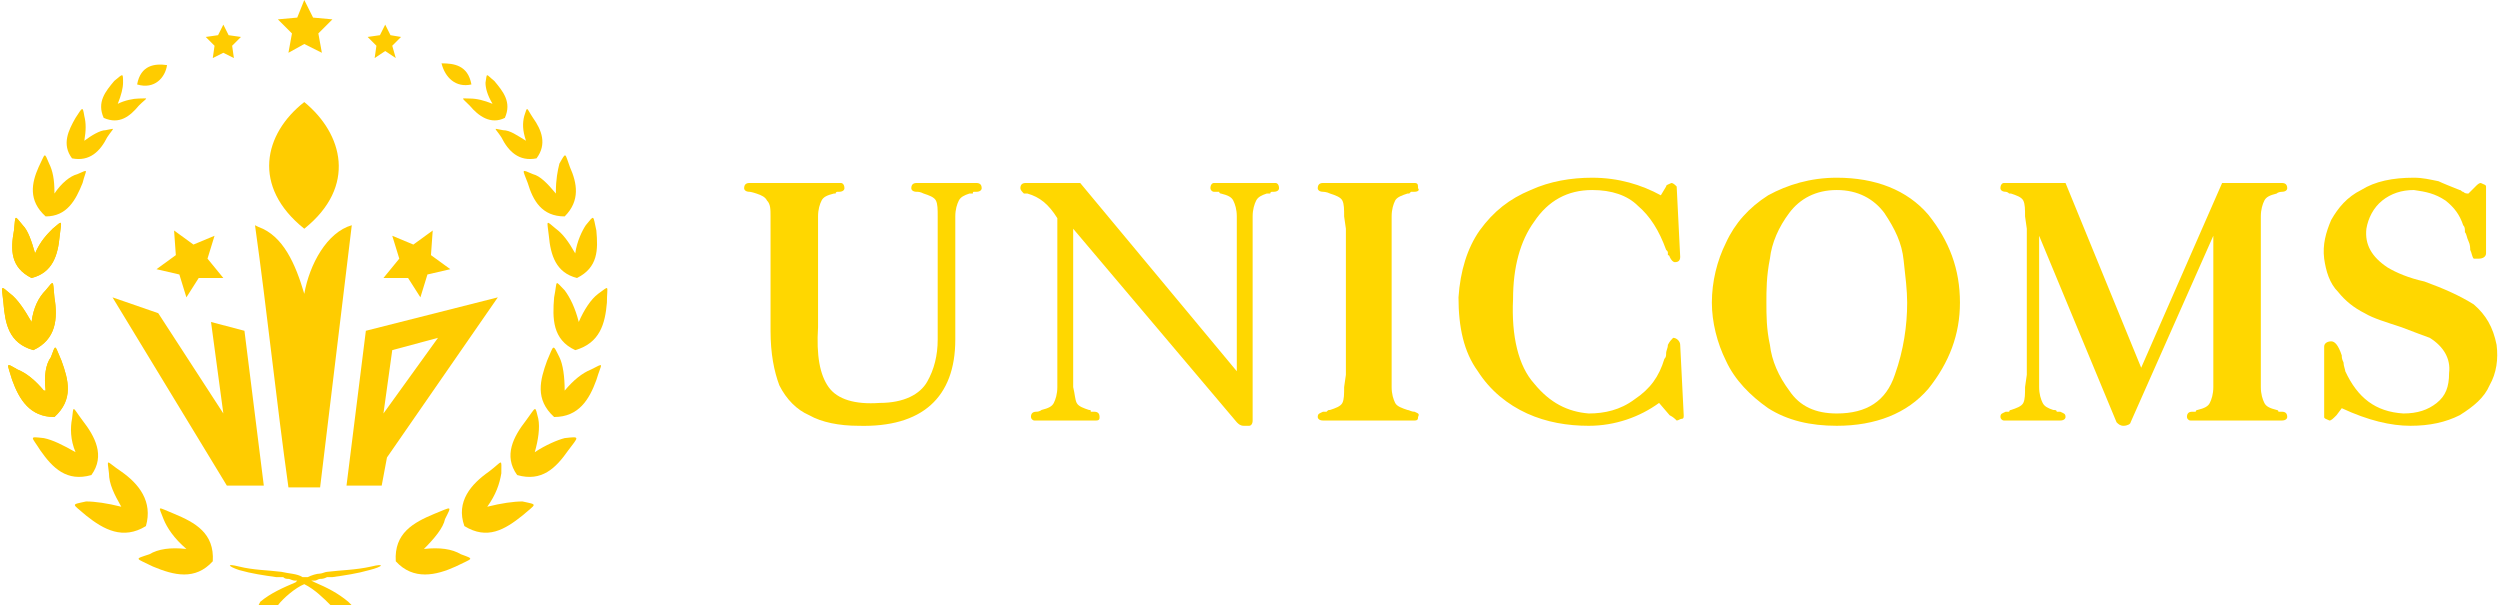 <?xml version="1.0" encoding="UTF-8"?>
<!DOCTYPE svg PUBLIC "-//W3C//DTD SVG 1.1//EN" "http://www.w3.org/Graphics/SVG/1.1/DTD/svg11.dtd">
<!-- Creator: CorelDRAW -->
<svg xmlns="http://www.w3.org/2000/svg" xml:space="preserve" width="190px" height="46px" version="1.1" style="shape-rendering:geometricPrecision; text-rendering:geometricPrecision; image-rendering:optimizeQuality; fill-rule:evenodd; clip-rule:evenodd"
viewBox="0 0 14.19 3.44"
 xmlns:xlink="http://www.w3.org/1999/xlink"
 xmlns:xodm="http://www.corel.com/coreldraw/odm/2003">
 <defs>
  <style type="text/css">
   <![CDATA[
    .fil0 {fill:none}
    .fil2 {fill:#FFCC00;fill-rule:nonzero}
    .fil1 {fill:gold;fill-rule:nonzero}
   ]]>
  </style>
 </defs>
 <g id="Слой_x0020_1">
  <g id="_2427198650800">
   <rect class="fil0" width="14.19" height="3.44"/>
   <g>
    <path class="fil1" d="M4.37 1.3l0 -0.07c0,-0.04 0,-0.07 -0.02,-0.09 -0.01,-0.02 -0.03,-0.03 -0.06,-0.04 -0.03,-0.01 -0.04,-0.01 -0.04,-0.01 -0.02,0 -0.03,-0.01 -0.03,-0.02 0,-0.02 0.01,-0.03 0.03,-0.03l0.52 0c0.01,0 0.02,0.01 0.02,0.03 0,0.01 -0.01,0.02 -0.03,0.02 0,0 -0.01,0 -0.01,0 0,0 -0.01,0 -0.01,0.01 0,0 -0.01,0 -0.01,0 -0.04,0.01 -0.06,0.02 -0.07,0.04 -0.01,0.02 -0.02,0.05 -0.02,0.09l0 0.07 0 0.56c-0.01,0.16 0.01,0.27 0.06,0.34 0.05,0.07 0.15,0.1 0.29,0.09 0.14,0 0.23,-0.05 0.27,-0.12 0.04,-0.07 0.06,-0.15 0.06,-0.24l0 -0.63 0 -0.07c0,-0.04 0,-0.07 -0.01,-0.09 -0.01,-0.02 -0.04,-0.03 -0.07,-0.04 -0.02,-0.01 -0.03,-0.01 -0.04,-0.01 -0.02,0 -0.03,-0.01 -0.03,-0.02 0,-0.02 0.01,-0.03 0.03,-0.03l0.34 0c0.02,0 0.03,0.01 0.03,0.03 0,0.01 -0.01,0.02 -0.03,0.02 -0.01,0 -0.01,0 -0.01,0 -0.01,0 -0.01,0 -0.01,0.01 -0.01,0 -0.01,0 -0.02,0 -0.03,0.01 -0.05,0.02 -0.06,0.04 -0.01,0.02 -0.02,0.05 -0.02,0.09l0 0.07 0 0.63c0,0.33 -0.19,0.5 -0.55,0.49 -0.11,0 -0.21,-0.02 -0.28,-0.06 -0.07,-0.03 -0.13,-0.09 -0.17,-0.17 -0.03,-0.08 -0.05,-0.18 -0.05,-0.31l0 -0.58z"/>
    <path id="_1" class="fil1" d="M6.13 1.04l0.89 1.07 0 -0.81 0 -0.07c0,-0.04 -0.01,-0.07 -0.02,-0.09 -0.01,-0.02 -0.03,-0.03 -0.07,-0.04 0,0 -0.01,0 -0.01,-0.01 -0.01,0 -0.02,0 -0.03,0 -0.01,0 -0.02,-0.01 -0.02,-0.02 0,-0.02 0.01,-0.03 0.02,-0.03l0.35 0c0.01,0 0.02,0.01 0.02,0.03 0,0.01 -0.01,0.02 -0.03,0.02 0,0 -0.01,0 -0.01,0 0,0 -0.01,0 -0.01,0.01 -0.01,0 -0.01,0 -0.02,0 -0.03,0.01 -0.05,0.02 -0.06,0.04 -0.01,0.02 -0.02,0.05 -0.02,0.09l0 0.07 0 1.09c0,0.02 -0.01,0.03 -0.02,0.03 0,0 -0.01,0 -0.02,0 0,0 0,0 0,0 -0.01,0 -0.01,0 -0.01,0 -0.02,0 -0.03,-0.01 -0.04,-0.02l-0.93 -1.1 0 0.83 0 0.07c0.01,0.04 0.01,0.07 0.02,0.09 0.01,0.02 0.04,0.03 0.07,0.04 0.01,0 0.01,0 0.01,0.01 0.01,0 0.01,0 0.02,0 0.02,0 0.03,0.01 0.03,0.03 0,0.01 0,0.02 -0.02,0.02l-0.35 0c-0.01,0 -0.02,-0.01 -0.02,-0.02 0,-0.02 0.01,-0.03 0.03,-0.03 0.02,0 0.03,-0.01 0.03,-0.01 0.04,-0.01 0.06,-0.02 0.07,-0.04 0.01,-0.02 0.02,-0.05 0.02,-0.09l0 -0.07 0 -0.83 0 -0.06c-0.05,-0.08 -0.1,-0.12 -0.17,-0.14 0,0 0,0 -0.02,0 -0.01,-0.01 -0.02,-0.02 -0.02,-0.03 0,-0.02 0.01,-0.03 0.03,-0.03l0.31 0z"/>
    <path id="_2" class="fil1" d="M7.64 2.13l0 -0.83 -0.01 -0.07c0,-0.04 0,-0.07 -0.01,-0.09 -0.01,-0.02 -0.04,-0.03 -0.07,-0.04 -0.02,-0.01 -0.04,-0.01 -0.04,-0.01 -0.02,0 -0.03,-0.01 -0.03,-0.02 0,-0.02 0.01,-0.03 0.03,-0.03l0.52 0c0.02,0 0.02,0.01 0.02,0.03 0.01,0.01 0,0.02 -0.02,0.02 -0.01,0 -0.02,0 -0.02,0 0,0 0,0 -0.01,0.01 0,0 0,0 -0.01,0 -0.03,0.01 -0.06,0.02 -0.07,0.04 -0.01,0.02 -0.02,0.05 -0.02,0.09l0 0.07 0 0.83 0 0.07c0,0.04 0.01,0.07 0.02,0.09 0.01,0.02 0.04,0.03 0.07,0.04 0.01,0 0.02,0.01 0.04,0.01 0.02,0.01 0.03,0.01 0.02,0.03 0,0.01 0,0.02 -0.02,0.02l-0.52 0c-0.02,0 -0.03,-0.01 -0.03,-0.02 0,-0.02 0.01,-0.02 0.03,-0.03 0.01,0 0.02,0 0.02,0 0.01,-0.01 0.01,-0.01 0.02,-0.01 0.03,-0.01 0.06,-0.02 0.07,-0.04 0.01,-0.02 0.01,-0.05 0.01,-0.09l0.01 -0.07z"/>
    <path id="_3" class="fil1" d="M9.52 1.06l0.02 0.4c0,0.02 -0.01,0.03 -0.03,0.03 -0.01,0 -0.02,-0.01 -0.03,-0.03 0,0 0,-0.01 -0.01,-0.01 0,0 0,-0.01 0,-0.01 0,-0.01 0,-0.01 -0.01,-0.02 -0.04,-0.11 -0.09,-0.19 -0.16,-0.25 -0.06,-0.06 -0.15,-0.09 -0.26,-0.09 -0.14,0 -0.25,0.06 -0.33,0.18 -0.08,0.11 -0.12,0.26 -0.12,0.44 -0.01,0.21 0.03,0.38 0.12,0.48 0.09,0.11 0.19,0.16 0.31,0.17 0.09,0 0.18,-0.02 0.26,-0.08 0.09,-0.06 0.14,-0.13 0.17,-0.23 0.01,-0.01 0.01,-0.02 0.01,-0.03 0,-0.02 0.01,-0.03 0.01,-0.05 0.01,-0.02 0.02,-0.03 0.03,-0.04 0.02,0 0.04,0.02 0.04,0.04l0.02 0.4c0,0.01 0,0.02 -0.01,0.02 -0.01,0 -0.02,0.01 -0.03,0.01 -0.01,-0.01 -0.02,-0.02 -0.04,-0.03l-0.06 -0.07c-0.11,0.08 -0.25,0.13 -0.4,0.13 -0.12,0 -0.24,-0.02 -0.35,-0.07 -0.11,-0.05 -0.21,-0.13 -0.28,-0.24 -0.08,-0.11 -0.11,-0.25 -0.11,-0.42 0.01,-0.15 0.05,-0.28 0.12,-0.38 0.08,-0.11 0.17,-0.18 0.29,-0.23 0.11,-0.05 0.23,-0.07 0.35,-0.07 0.15,0 0.28,0.04 0.39,0.1l0.03 -0.05c0,-0.01 0.01,-0.01 0.03,-0.02 0.01,0 0.02,0.01 0.03,0.02z"/>
    <path id="_4" class="fil1" d="M9.72 1.72c0,-0.12 0.03,-0.24 0.08,-0.34 0.05,-0.11 0.13,-0.2 0.24,-0.27 0.11,-0.06 0.24,-0.1 0.39,-0.1 0.22,0 0.4,0.07 0.52,0.21 0.12,0.15 0.18,0.31 0.18,0.5 0,0.18 -0.06,0.34 -0.18,0.49 -0.12,0.14 -0.3,0.21 -0.52,0.21 -0.15,0 -0.28,-0.03 -0.39,-0.1 -0.1,-0.07 -0.19,-0.16 -0.24,-0.27 -0.05,-0.1 -0.08,-0.22 -0.08,-0.33zm0.31 0c0,0.07 0,0.15 0.02,0.24 0.01,0.09 0.05,0.18 0.11,0.26 0.06,0.09 0.15,0.13 0.27,0.13 0.17,0 0.28,-0.07 0.33,-0.22 0.05,-0.14 0.07,-0.28 0.07,-0.41 0,-0.07 -0.01,-0.15 -0.02,-0.24 -0.01,-0.1 -0.05,-0.18 -0.11,-0.27 -0.06,-0.08 -0.15,-0.13 -0.27,-0.13 -0.12,0 -0.21,0.05 -0.27,0.13 -0.06,0.08 -0.1,0.17 -0.11,0.26 -0.02,0.1 -0.02,0.18 -0.02,0.25z"/>
    <path id="_5" class="fil1" d="M11.51 2.13l0 -0.83 -0.01 -0.07c0,-0.04 0,-0.07 -0.01,-0.09 -0.01,-0.02 -0.04,-0.03 -0.07,-0.04 0,0 -0.01,0 -0.01,0 -0.01,-0.01 -0.02,-0.01 -0.02,-0.01 -0.02,0 -0.03,-0.01 -0.03,-0.02 0,-0.02 0.01,-0.03 0.02,-0.03l0.35 0 0.43 1.05 0.46 -1.05 0.34 0c0.02,0 0.03,0.01 0.03,0.03 0,0.01 -0.01,0.02 -0.03,0.02 0,0 -0.02,0 -0.03,0.01 -0.04,0.01 -0.06,0.02 -0.07,0.04 -0.01,0.02 -0.02,0.05 -0.02,0.09l0 0.07 0 0.83 0 0.07c0,0.04 0.01,0.07 0.02,0.09 0.01,0.02 0.03,0.03 0.07,0.04 0,0 0.01,0 0.01,0.01 0,0 0.01,0 0.02,0 0.02,0 0.03,0.01 0.03,0.03 0,0.01 -0.01,0.02 -0.03,0.02l-0.52 0c-0.01,0 -0.02,-0.01 -0.02,-0.02 0,-0.02 0.01,-0.03 0.03,-0.03 0.01,0 0.01,0 0.02,0 0,-0.01 0.01,-0.01 0.01,-0.01 0.04,-0.01 0.06,-0.02 0.07,-0.04 0.01,-0.02 0.02,-0.05 0.02,-0.09l0 -0.07 0 -0.79 -0.47 1.06c0,0.01 -0.02,0.02 -0.04,0.02 -0.02,0 -0.03,-0.01 -0.04,-0.02l-0.44 -1.06 0 0.79 0 0.07c0,0.04 0.01,0.07 0.02,0.09 0.01,0.02 0.03,0.03 0.06,0.04 0.01,0 0.02,0 0.02,0.01 0.01,0 0.01,0 0.02,0 0.02,0.01 0.03,0.01 0.03,0.03 0,0.01 -0.01,0.02 -0.03,0.02l-0.32 0c-0.01,0 -0.02,-0.01 -0.02,-0.02 0,-0.02 0.01,-0.02 0.03,-0.03 0.01,0 0.01,0 0.02,0 0,-0.01 0.01,-0.01 0.01,-0.01 0.03,-0.01 0.06,-0.02 0.07,-0.04 0.01,-0.02 0.01,-0.05 0.01,-0.09l0.01 -0.07z"/>
    <path id="_6" class="fil1" d="M14.12 1.06l0 0.38c0,0.02 -0.02,0.03 -0.04,0.03 -0.02,0 -0.02,0 -0.03,0 -0.01,-0.01 -0.01,-0.03 -0.02,-0.05 0,-0.01 0,-0.03 -0.01,-0.05 -0.01,-0.02 -0.01,-0.04 -0.02,-0.05 0,-0.02 0,-0.03 -0.01,-0.04 -0.02,-0.06 -0.05,-0.1 -0.1,-0.14 -0.06,-0.04 -0.11,-0.05 -0.18,-0.06 -0.07,0 -0.13,0.02 -0.18,0.06 -0.05,0.04 -0.08,0.1 -0.09,0.16 -0.01,0.09 0.03,0.16 0.12,0.22 0.05,0.03 0.12,0.06 0.21,0.08 0.11,0.04 0.2,0.08 0.28,0.13 0.07,0.06 0.11,0.13 0.13,0.23 0.01,0.08 0,0.16 -0.04,0.23 -0.03,0.07 -0.09,0.12 -0.17,0.17 -0.08,0.04 -0.17,0.06 -0.28,0.06 -0.11,0 -0.24,-0.03 -0.39,-0.1l-0.03 0.04c-0.02,0.02 -0.03,0.03 -0.04,0.03 -0.02,-0.01 -0.03,-0.01 -0.03,-0.02l0 -0.4c0,-0.02 0.02,-0.03 0.04,-0.03 0.02,0 0.04,0.02 0.06,0.08 0,0.01 0,0.02 0.01,0.04 0,0.02 0.01,0.04 0.01,0.05 0.07,0.15 0.17,0.23 0.33,0.24 0.08,0 0.14,-0.02 0.19,-0.06 0.05,-0.04 0.07,-0.09 0.07,-0.17 0.01,-0.08 -0.03,-0.15 -0.11,-0.2 -0.03,-0.01 -0.08,-0.03 -0.16,-0.06 -0.09,-0.03 -0.16,-0.05 -0.21,-0.08 -0.06,-0.03 -0.11,-0.07 -0.15,-0.12 -0.05,-0.05 -0.07,-0.12 -0.08,-0.19 -0.01,-0.08 0.01,-0.15 0.04,-0.22 0.04,-0.07 0.09,-0.13 0.17,-0.17 0.08,-0.05 0.18,-0.07 0.3,-0.07 0.05,0 0.09,0.01 0.14,0.02 0.02,0.01 0.07,0.03 0.12,0.05 0.01,0 0.01,0.01 0.02,0.01 0.01,0.01 0.02,0.01 0.03,0.01l0.04 -0.04c0.01,-0.01 0.02,-0.02 0.03,-0.02 0.02,0.01 0.03,0.01 0.03,0.02z"/>
   </g>
   <g>
    <g>
     <polygon class="fil2" points="2.22,1.34 2.34,1.39 2.45,1.31 2.44,1.45 2.55,1.53 2.42,1.56 2.38,1.69 2.31,1.58 2.17,1.58 2.26,1.47 "/>
     <polygon class="fil2" points="1.21,1.34 1.09,1.39 0.98,1.31 0.99,1.45 0.88,1.53 1.01,1.56 1.05,1.69 1.12,1.58 1.26,1.58 1.17,1.47 "/>
     <path class="fil2" d="M2.82 1.69l-0.75 0.19 -0.11 0.88 0.2 0 0.03 -0.16 0.63 -0.91zm-0.34 0.23l-0.31 0.43 0.05 -0.36 0.26 -0.07z"/>
     <polygon class="fil2" points="1.49,2.76 1.38,1.88 1.19,1.83 1.26,2.35 0.89,1.78 0.63,1.69 1.28,2.76 "/>
     <path class="fil2" d="M1.44 1.28c0.07,0.5 0.12,0.99 0.19,1.49l0.18 0 0.18 -1.49c-0.14,0.04 -0.24,0.22 -0.27,0.39 -0.05,-0.17 -0.12,-0.33 -0.26,-0.38l-0.02 -0.01z"/>
     <path class="fil2" d="M1.72 0.58c0.22,0.18 0.3,0.48 0,0.72 -0.3,-0.24 -0.23,-0.54 0,-0.72z"/>
    </g>
    <g>
     <polygon class="fil2" points="2.18,0.14 2.21,0.2 2.27,0.21 2.22,0.26 2.24,0.33 2.18,0.29 2.12,0.33 2.13,0.26 2.08,0.21 2.15,0.2 "/>
     <path class="fil2" d="M1.71 3.28c0,0 0.01,0 0.01,0l0 0 0.01 0c0,0 0,0 0.01,0 0.02,-0.01 0.05,-0.02 0.07,-0.02 0.01,0 0.03,-0.01 0.04,-0.01 0.08,-0.01 0.16,-0.01 0.25,-0.03 0.08,-0.02 0.07,0 -0.01,0.02 -0.07,0.02 -0.14,0.03 -0.21,0.04 -0.01,0 -0.02,0 -0.03,0 -0.02,0.01 -0.03,0.01 -0.04,0.01 -0.01,0 -0.02,0.01 -0.03,0.01l-0.02 0 0.02 0.01c0.07,0.03 0.13,0.06 0.19,0.11l0.02 0.02 -0.12 0c-0.04,-0.04 -0.09,-0.09 -0.15,-0.12 -0.05,0.02 -0.12,0.08 -0.15,0.12l-0.11 0 0.01 -0.02c0.06,-0.05 0.13,-0.08 0.2,-0.11l0.01 -0.01 -0.01 0c-0.02,0 -0.03,-0.01 -0.04,-0.01 -0.01,0 -0.02,0 -0.03,-0.01 -0.02,0 -0.03,0 -0.04,0 -0.07,-0.01 -0.14,-0.02 -0.21,-0.04 -0.06,-0.02 -0.08,-0.04 0,-0.02 0.08,0.02 0.16,0.02 0.24,0.03 0.04,0.01 0.09,0.01 0.12,0.03z"/>
     <path class="fil2" d="M2.4 3.12l0 0c0.06,-0.06 0.11,-0.12 0.12,-0.17 0.04,-0.08 0.04,-0.07 -0.06,-0.03 -0.12,0.05 -0.23,0.11 -0.22,0.27 0.1,0.11 0.23,0.08 0.34,0.03 0.1,-0.05 0.11,-0.04 0.03,-0.07 -0.05,-0.03 -0.12,-0.04 -0.21,-0.03l0 0z"/>
     <path class="fil2" d="M0.68 2.88l0 0c-0.04,-0.07 -0.07,-0.13 -0.07,-0.19 -0.01,-0.09 -0.02,-0.07 0.07,-0.01 0.1,0.07 0.18,0.17 0.14,0.31 -0.13,0.08 -0.24,0.02 -0.34,-0.06 -0.08,-0.07 -0.09,-0.06 0,-0.08 0.05,0 0.12,0.01 0.2,0.03l0 0z"/>
     <path class="fil2" d="M1.05 3.12l0 0c-0.07,-0.06 -0.11,-0.12 -0.13,-0.17 -0.03,-0.08 -0.04,-0.07 0.06,-0.03 0.12,0.05 0.23,0.11 0.22,0.27 -0.1,0.11 -0.22,0.08 -0.34,0.03 -0.1,-0.05 -0.11,-0.04 -0.02,-0.07 0.05,-0.03 0.12,-0.04 0.21,-0.03l0 0z"/>
     <path class="fil2" d="M0.77 0.48c0.02,-0.11 0.1,-0.12 0.17,-0.11 -0.01,0.07 -0.07,0.14 -0.17,0.11z"/>
     <path class="fil2" d="M0.66 0.59l0 0c0.04,-0.02 0.09,-0.03 0.12,-0.03 0.06,0 0.05,-0.01 0,0.04 -0.05,0.06 -0.11,0.11 -0.2,0.07 -0.04,-0.09 0.01,-0.15 0.06,-0.21 0.05,-0.04 0.05,-0.05 0.05,0.01 0,0.03 -0.01,0.07 -0.03,0.12l0 0z"/>
     <path class="fil2" d="M0.47 0.8l0 0c0.04,-0.03 0.09,-0.06 0.12,-0.06 0.06,-0.01 0.05,-0.02 0.01,0.04 -0.04,0.08 -0.1,0.14 -0.2,0.12 -0.06,-0.08 -0.02,-0.16 0.02,-0.23 0.04,-0.06 0.04,-0.07 0.05,-0.01 0.01,0.04 0.01,0.08 0,0.14l0 0z"/>
     <path class="fil2" d="M0.3 1.09l0 0.01c0.04,-0.06 0.09,-0.1 0.13,-0.11 0.07,-0.03 0.05,-0.03 0.03,0.05 -0.04,0.1 -0.09,0.19 -0.21,0.19 -0.1,-0.09 -0.08,-0.19 -0.04,-0.28 0.04,-0.08 0.03,-0.09 0.06,-0.02 0.02,0.04 0.03,0.09 0.03,0.16l0 0z"/>
     <path class="fil2" d="M0.19 1.44l0 0c0.03,-0.07 0.07,-0.11 0.1,-0.14 0.06,-0.05 0.05,-0.05 0.04,0.04 -0.01,0.11 -0.04,0.21 -0.16,0.24 -0.12,-0.06 -0.12,-0.16 -0.1,-0.27 0.01,-0.09 0,-0.09 0.05,-0.03 0.03,0.03 0.05,0.09 0.07,0.16l0 0z"/>
     <path class="fil2" d="M0.17 1.83l0 0c0.01,-0.08 0.04,-0.14 0.08,-0.18 0.05,-0.06 0.04,-0.06 0.05,0.04 0.02,0.12 0.01,0.24 -0.12,0.3 -0.14,-0.04 -0.16,-0.15 -0.17,-0.27 -0.01,-0.1 -0.02,-0.1 0.04,-0.05 0.04,0.03 0.08,0.09 0.12,0.16l0 0z"/>
     <path class="fil2" d="M0.24 2.22l0.01 0c-0.01,-0.08 0,-0.15 0.03,-0.19 0.03,-0.08 0.02,-0.07 0.06,0.02 0.04,0.11 0.07,0.22 -0.04,0.32 -0.14,0 -0.2,-0.1 -0.24,-0.21 -0.03,-0.1 -0.04,-0.1 0.03,-0.06 0.05,0.02 0.1,0.06 0.15,0.12l0 0z"/>
     <path class="fil2" d="M0.42 2.57l0 0c-0.03,-0.07 -0.03,-0.14 -0.02,-0.19 0.01,-0.08 0,-0.07 0.06,0.01 0.07,0.09 0.13,0.2 0.05,0.31 -0.14,0.04 -0.22,-0.04 -0.29,-0.14 -0.05,-0.08 -0.07,-0.08 0.02,-0.07 0.05,0.01 0.11,0.04 0.18,0.08l0 0z"/>
     <path class="fil2" d="M2.67 0.48c-0.02,-0.11 -0.1,-0.12 -0.17,-0.12 0.02,0.08 0.08,0.14 0.17,0.12z"/>
     <path class="fil2" d="M2.79 0.59l0 0c-0.05,-0.02 -0.09,-0.03 -0.13,-0.03 -0.05,0 -0.05,-0.01 0,0.04 0.05,0.06 0.12,0.11 0.2,0.07 0.04,-0.09 -0.01,-0.15 -0.06,-0.21 -0.05,-0.04 -0.04,-0.05 -0.05,0.01 0,0.03 0.01,0.07 0.04,0.12l0 0z"/>
     <path class="fil2" d="M2.98 0.8l0 0c-0.05,-0.03 -0.09,-0.06 -0.13,-0.06 -0.06,-0.01 -0.05,-0.02 -0.01,0.04 0.04,0.08 0.1,0.14 0.2,0.12 0.06,-0.08 0.03,-0.16 -0.02,-0.23 -0.04,-0.06 -0.03,-0.07 -0.05,-0.01 -0.01,0.04 -0.01,0.08 0.01,0.14l0 0z"/>
     <path class="fil2" d="M3.15 1.09l0 0.01c-0.05,-0.06 -0.09,-0.1 -0.13,-0.11 -0.07,-0.03 -0.06,-0.03 -0.03,0.05 0.03,0.1 0.08,0.19 0.21,0.19 0.09,-0.09 0.07,-0.19 0.03,-0.28 -0.03,-0.08 -0.02,-0.09 -0.06,-0.02 -0.01,0.04 -0.02,0.09 -0.02,0.16l0 0z"/>
     <path class="fil2" d="M3.26 1.44l0 0c-0.04,-0.07 -0.07,-0.11 -0.11,-0.14 -0.06,-0.05 -0.05,-0.05 -0.04,0.04 0.01,0.11 0.04,0.21 0.16,0.24 0.12,-0.06 0.12,-0.16 0.11,-0.27 -0.02,-0.09 -0.01,-0.09 -0.06,-0.03 -0.02,0.03 -0.05,0.09 -0.06,0.16l0 0z"/>
     <path class="fil2" d="M3.28 1.83l0 0c-0.02,-0.08 -0.05,-0.14 -0.08,-0.18 -0.06,-0.06 -0.04,-0.06 -0.06,0.04 -0.01,0.12 -0.01,0.24 0.12,0.3 0.14,-0.04 0.17,-0.15 0.18,-0.27 0,-0.1 0.02,-0.1 -0.05,-0.05 -0.04,0.03 -0.08,0.09 -0.11,0.16l0 0z"/>
     <path class="fil2" d="M3.2 2.22l0 0c0,-0.08 -0.01,-0.15 -0.03,-0.19 -0.04,-0.08 -0.03,-0.07 -0.07,0.02 -0.04,0.11 -0.07,0.22 0.04,0.32 0.14,0 0.2,-0.1 0.24,-0.21 0.03,-0.1 0.05,-0.1 -0.03,-0.06 -0.05,0.02 -0.1,0.06 -0.15,0.12l0 0z"/>
     <path class="fil2" d="M3.03 2.57l0 0c0.02,-0.07 0.03,-0.14 0.02,-0.19 -0.02,-0.08 -0.01,-0.07 -0.07,0.01 -0.07,0.09 -0.13,0.2 -0.05,0.31 0.14,0.04 0.22,-0.04 0.29,-0.14 0.06,-0.08 0.07,-0.08 -0.02,-0.07 -0.04,0.01 -0.11,0.04 -0.17,0.08l0 0z"/>
     <path class="fil2" d="M2.76 2.88l0 0c0.05,-0.07 0.07,-0.13 0.08,-0.19 0,-0.09 0.01,-0.07 -0.07,-0.01 -0.1,0.07 -0.19,0.17 -0.14,0.31 0.13,0.08 0.23,0.02 0.33,-0.06 0.08,-0.07 0.09,-0.06 0,-0.08 -0.05,0 -0.12,0.01 -0.2,0.03l0 0z"/>
     <polygon class="fil2" points="1.72,0 1.77,0.1 1.88,0.11 1.8,0.19 1.82,0.3 1.72,0.25 1.63,0.3 1.65,0.19 1.57,0.11 1.68,0.1 "/>
     <polygon class="fil2" points="1.26,0.14 1.29,0.2 1.36,0.21 1.31,0.26 1.32,0.33 1.26,0.3 1.2,0.33 1.21,0.26 1.16,0.21 1.23,0.2 "/>
     <path class="fil2" d="M0.19 1.44l0 0c0.03,-0.07 0.07,-0.11 0.1,-0.14 0.06,-0.05 0.05,-0.05 0.04,0.04 -0.01,0.11 -0.04,0.21 -0.16,0.24 -0.12,-0.06 -0.12,-0.16 -0.1,-0.27 0.01,-0.09 0,-0.09 0.05,-0.03 0.03,0.03 0.05,0.09 0.07,0.16l0 0z"/>
     <path class="fil2" d="M0.17 1.83l0 0c0.01,-0.08 0.04,-0.14 0.08,-0.18 0.05,-0.06 0.04,-0.06 0.05,0.04 0.02,0.12 0.01,0.24 -0.12,0.3 -0.14,-0.04 -0.16,-0.15 -0.17,-0.27 -0.01,-0.1 -0.02,-0.1 0.04,-0.05 0.04,0.03 0.08,0.09 0.12,0.16l0 0z"/>
     <path class="fil2" d="M0.24 2.22l0.01 0c-0.01,-0.08 0,-0.15 0.03,-0.19 0.03,-0.08 0.02,-0.07 0.06,0.02 0.04,0.11 0.07,0.22 -0.04,0.32 -0.14,0 -0.2,-0.1 -0.24,-0.21 -0.03,-0.1 -0.04,-0.1 0.03,-0.06 0.05,0.02 0.1,0.06 0.15,0.12l0 0z"/>
    </g>
   </g>
  </g>
 </g>
</svg>
